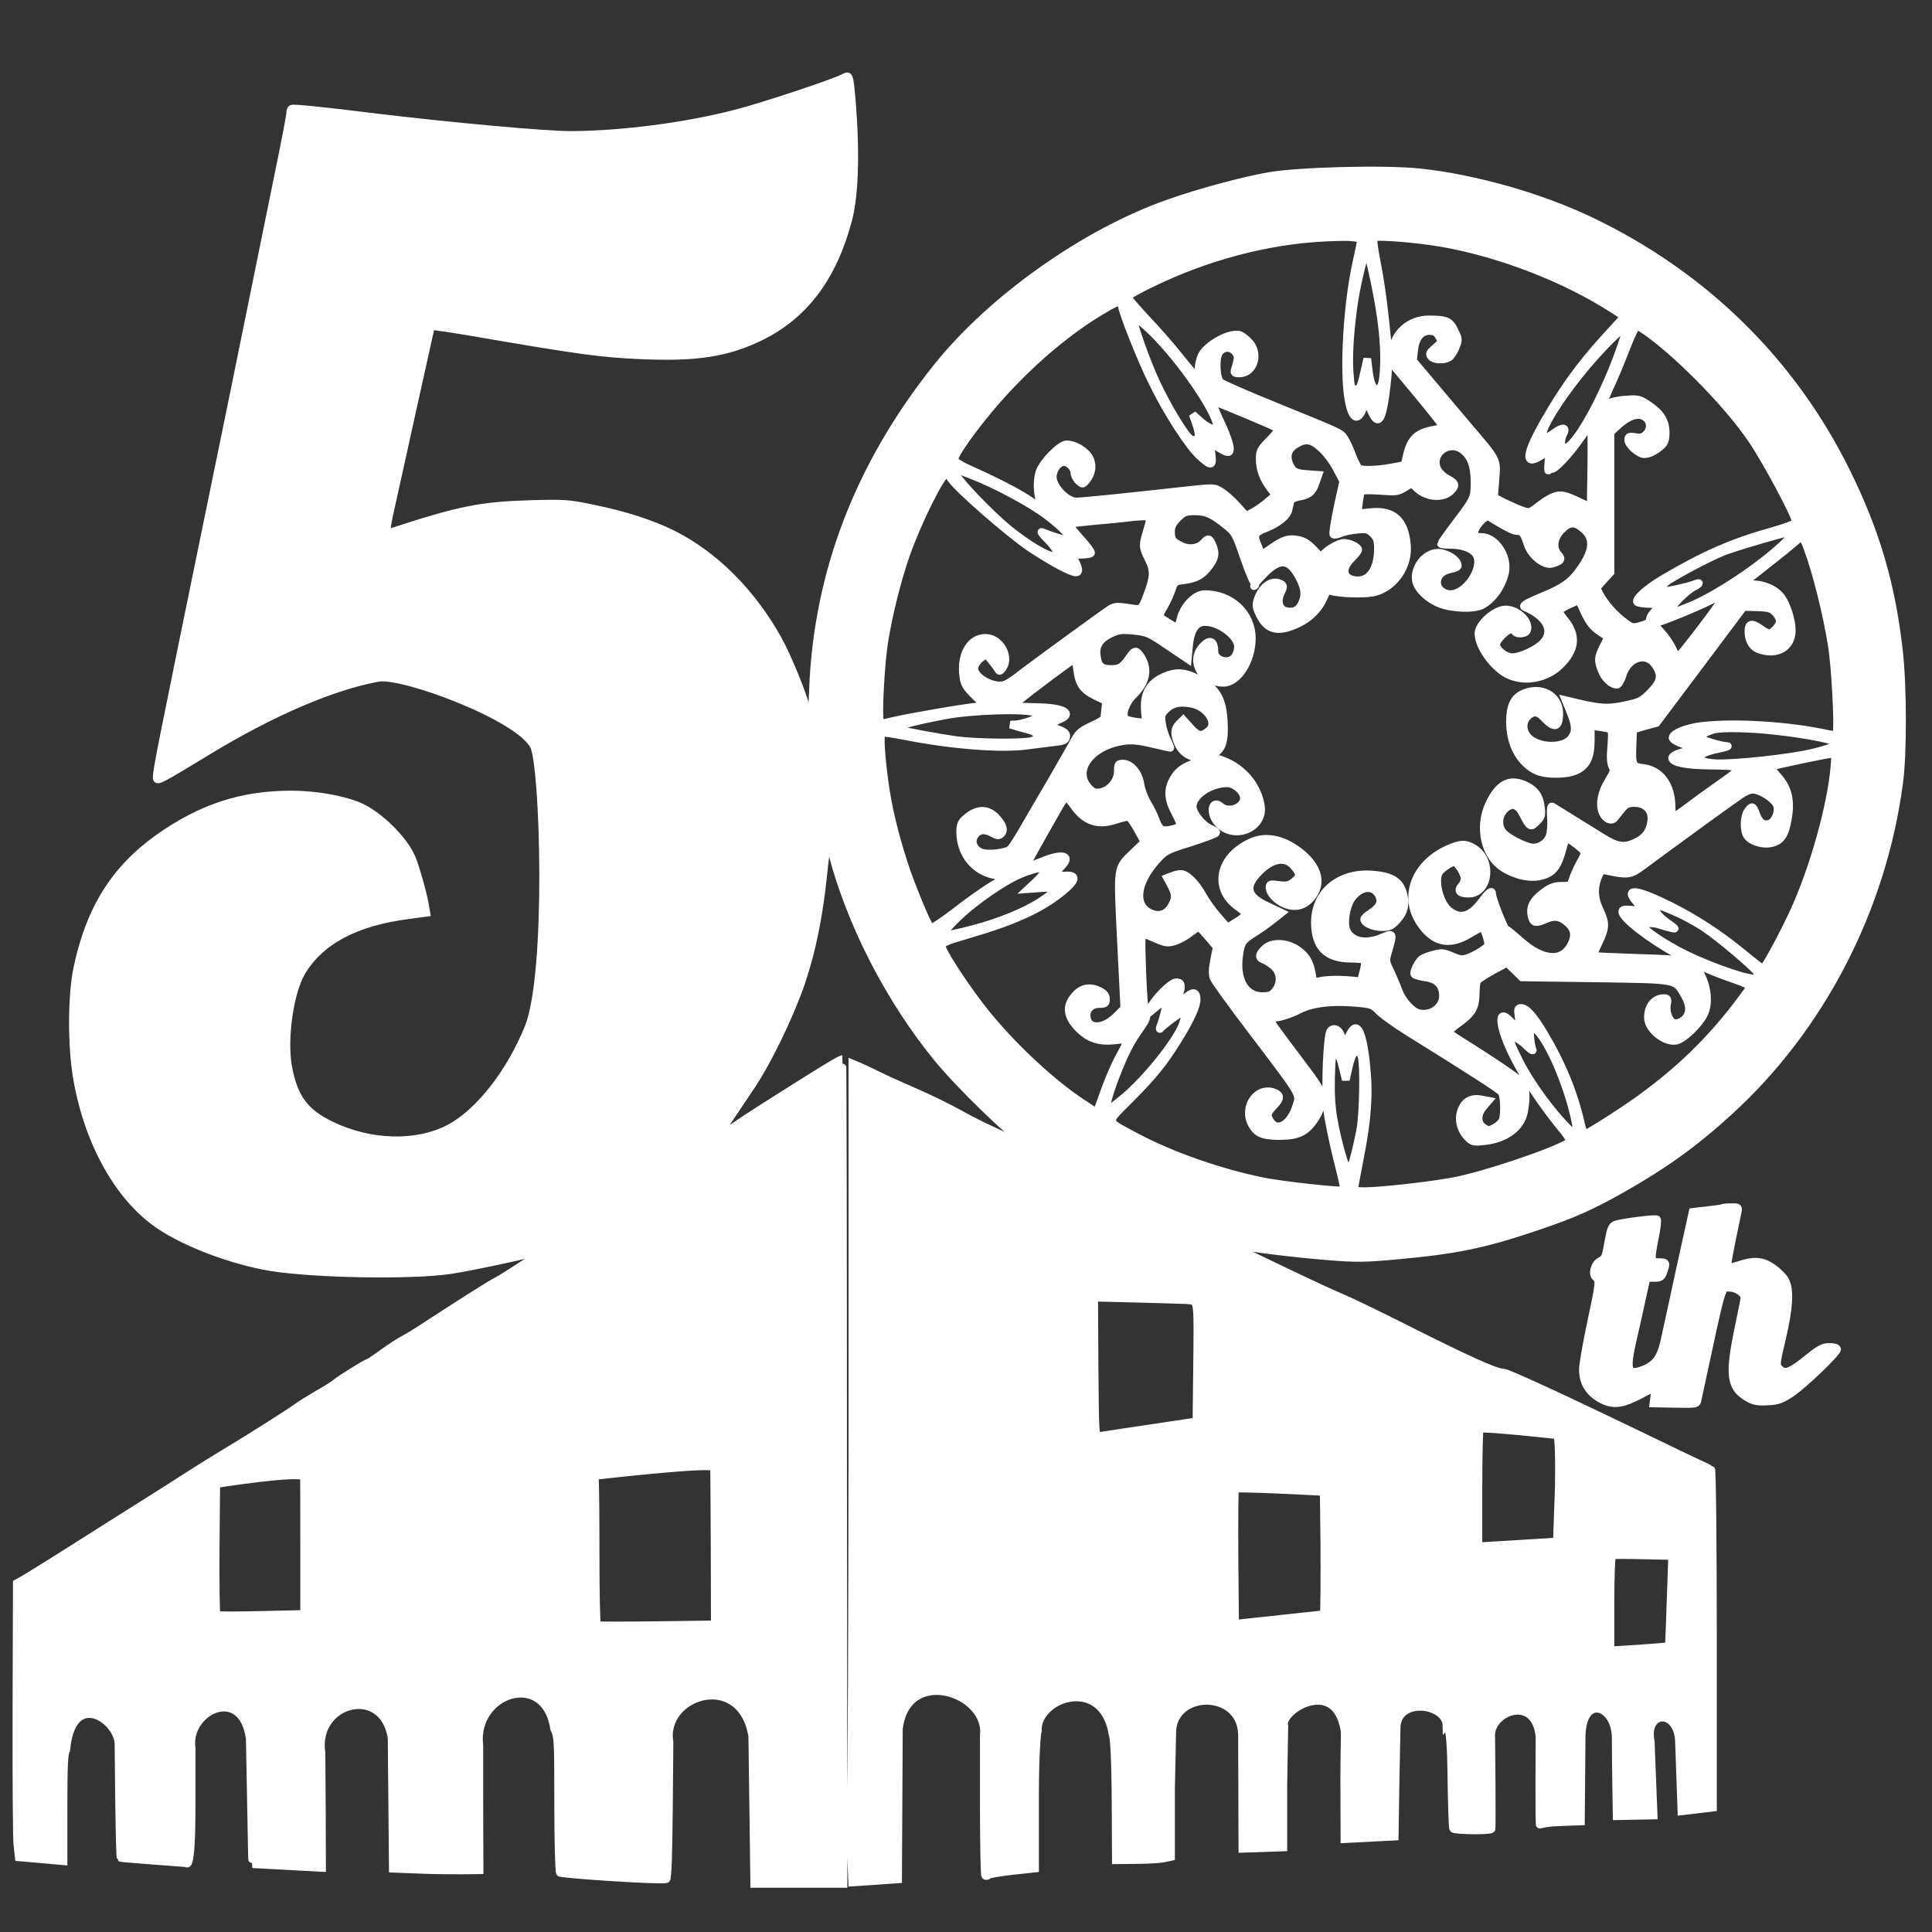 <?xml version="1.0" encoding="utf-8"?>
<svg viewBox="0 0 500 500" xmlns="http://www.w3.org/2000/svg">
  <rect x="0" y="0" width="500" height="500" fill="#333333" stroke="none"/>
  <g transform="matrix(0.051, 0, 0, -0.051, -58.02, 502.596)" fill="#FFFFFF" stroke="none" style="">
    <path d="M 5420 9461 C 5381 9438 5009 9314 4875 9280 C 4620 9213 4290 9171 4033 9170 C 3902 9170 3421 9214 3040 9260 C 2775 9293 2626 9308 2618 9303 C 2613 9301 2610 9290 2610 9279 C 2610 9267 2583 9125 2549 8962 C 2516 8799 2444 8447 2390 8180 C 2336 7913 2257 7529 2215 7325 C 1955 6058 1932 5945 1933 5908 C 1933 5887 1950 5896 2195 6045 C 2516 6240 2822 6372 3056 6415 C 3179 6438 3773 6218 3847 6069 C 3898 5967 3930 4918 3820 4642 C 3727 4412 3570 4211 3421 4131 C 3254 4042 3015 4048 2814 4147 C 2682 4211 2627 4288 2599 4446 C 2575 4587 2608 4818 2667 4920 C 2761 5080 2942 5177 3213 5211 L 3301 5223 L 3294 5264 C 3286 5314 3245 5460 3226 5503 C 3188 5593 3063 5717 2965 5761 C 2881 5798 2741 5823 2615 5823 C 2363 5823 2157 5755 1939 5600 C 1718 5442 1591 5237 1529 4937 C 1501 4797 1500 4545 1529 4380 C 1586 4052 1744 3772 1950 3635 C 2088 3543 2319 3457 2510 3425 C 2731 3389 3229 3380 3425 3410 C 3525 3425 3827 3489 3878 3507 C 3937 3527 3942 3516 3886 3491 C 3861 3480 3807 3449 3766 3421 C 3725 3394 3677 3364 3658 3354 C 3626 3338 3469 3238 3306 3132 C 3262 3102 3207 3069 3186 3058 C 3165 3047 3117 3016 3080 2989 C 3043 2962 3010 2940 3007 2940 C 2998 2940 2868 2859 2845 2840 C 2834 2830 2791 2803 2750 2780 C 2709 2756 2662 2727 2645 2714 C 2607 2686 2381 2543 2270 2477 C 2223 2449 2140 2397 2084 2361 C 2028 2325 1939 2268 1886 2235 C 1833 2202 1683 2107 1552 2024 C 1422 1941 1294 1862 1269 1847 L 1223 1821 L 1221 1188 C 1220 839 1222 526 1226 492 L 1233 430 L 1460 410 L 1460 683 C 1460 896 1463 960 1474 975 C 1503.079 1295.109 1747.963 1120.476 1739 995 L 1742 713 C 1744 558 1747 429 1750 427 C 1753 424 2084.255 400.051 2084.255 400.051 C 2084.255 400.051 2110 354 2110 683 L 2110 985 C 2084.032 1173.271 2366.917 1308.997 2405 1032.898 L 2411 720 C 2414 541 2417 395 2418 395 C 2419 395 2772 376 2772 376 L 2771 668 L 2769 960 C 2730.112 1216.661 3083.229 1310.691 3125 1035 L 3128 704 L 3131 372 L 3288 366 C 3426 361 3571.255 364.255 3571.255 364.255 C 3571.255 364.255 3570 631 3570 761 L 3570 998 C 3538.794 1263.25 3904.676 1386.256 3950 1081 C 3969 1043 3970 1023 3970 703 C 3970 517 3974 359 3979 352 C 3985 343 4502 309 4519 319 C 4526 323 4530 449 4532 670 L 4535 1015 C 4495.277 1253.337 4898.532 1383.809 4955 1045 L 4960 670 L 4965 295 L 5191 295 L 5418 295 L 5416 2387 C 5416 3538 5414 4480 5412 4480 C 5402 4480 5329 4436 5158 4328 C 4910 4172 4821 4113 4793 4082 C 4753 4039 4768 4074 4827 4161 C 4858 4207 4912 4288 4947 4340 C 5034 4468 5148 4706 5204 4870 C 5259 5035 5293 5202 5316 5423 C 5325 5515 5337 5590 5341 5590 C 5346 5590 5350 5583 5350 5574 C 5350 5565 5364 5510 5381 5451 C 5481 5116 5665 4768 5891 4490 C 6003 4352 6261 4101 6349 4045 C 6417 4001 6498 3961 6898 3770 C 6970 3735 7028 3705 7026 3703 C 7018 3695 6441 3974 6332 4039 C 6303 4056 6233 4091 6177 4117 C 6121 4142 6037 4185 5990 4212 C 5943 4238 5848 4284 5779 4314 C 5710 4344 5626 4382 5594 4398 C 5562 4414 5519 4434 5499 4443 L 5463 4458 L 5463 2626 C 5462 1619 5459 761 5455 720 C 5451 679 5452 568 5455 473 L 5462 302 L 5695 318 L 5697 699 L 5699 1081 C 5737.297 1406.524 6155.714 1266.568 6130 1048 L 6130 696 C 6130 502 6133 340 6137 337 C 6140 333 6148 334 6154 340 C 6161 345 6216 354 6278 361 L 6390 373 L 6390 744 C 6390 948 6400.051 1065.541 6404.051 1070.541 C 6396.621 1241.271 6733.214 1354.578 6783.204 1056.133 C 6783.204 1056.133 6798 1047 6799 645 L 6800 415 L 6903 416 C 6959 416 7022 420 7043 424 L 7080 432 L 7080 779 L 7086.051 1052.387 C 7078.056 1276.24 7431.859 1284.287 7440 1056.336 L 7441 804 L 7442 473 L 7650 480 L 7650 798 L 7655.051 1096.847 C 7631.499 1167.502 7879.684 1328.693 7948.102 1123.438 C 7969.102 1053.438 7959 1094 7959 818 L 7960 522 L 8215 535 L 8220 850 L 8225 1093.388 C 8234.381 1243.484 8476.605 1207.829 8477.949 1098.336 C 8477.949 1098.336 8499 1120 8502 876 C 8504 714 8508 579 8512 575 C 8522 565 8696 563 8706 573 C 8710 577 8704.898 1039.531 8704.898 1039.531 C 8693.272 1167.414 8929.854 1262.04 8950 1040.429 C 8950 1040.429 8946.625 586.542 8951.625 595.542 C 8951.625 595.542 8983 606 9054 608 L 9160 612 L 9163.542 1035.534 C 9163.542 1263.534 9336.458 1200.246 9336.458 1037.246 C 9336.458 928.246 9341.375 638.458 9341.375 638.458 L 9529 642 L 9514.292 1017.578 C 9483.306 1171.848 9647.027 1184.173 9657.375 1023.783 L 9670 663 L 9830 682 L 9830 1541 C 9830 2013 9826 2400 9821 2400 C 9817 2400 9726 2442 9619 2494 C 9101 2745 8788 2890 8766 2890 C 8727 2890 8592 2951 8230 3133 C 8123 3187 7995 3249 7945 3270 C 7896 3291 7785 3342 7700 3383 C 7615 3424 7529 3465 7510 3474 C 7402 3525 7337 3566 7405 3540 C 7441 3526 7695 3494 7885 3479 C 8026 3468 8069 3469 8230 3484 C 8530 3511 8675 3542 8935 3630 C 9126 3695 9209 3732 9367 3821 C 9581 3942 9736 4053 9911 4213 C 10378 4638 10691 5243 10775 5884 C 10795 6031 10794 6376 10774 6550 C 10736 6889 10658 7153 10510 7455 C 10233 8019 9785 8459 9207 8735 C 8953 8856 8623 8950 8344 8980 C 8169 8999 7727 8988 7575 8961 C 7445 8938 7225 8879 7072 8825 C 6647 8677 6169 8339 5891 7990 C 5495 7494 5285 6946 5263 6352 C 5260 6262 5254 6193 5250 6197 C 5246 6201 5237 6228 5231 6255 C 5211 6335 5133 6526 5084 6613 C 4951 6851 4762 7039 4550 7145 C 4443 7198 4310 7241 4144 7275 C 4023 7300 4003 7302 3830 7297 C 3575 7289 3473 7269 3118 7153 C 3095 7146 3095 7163 3119 7271 C 3129 7317 3180 7545 3231 7778 L 3325 8201 L 3375 8194 C 3403 8191 3475 8179 3535 8169 C 4081 8075 4185 8061 4385 8052 C 4670 8039 4826 8063 4995 8145 C 5219 8254 5365 8448 5442 8740 C 5478 8876 5482 9117 5455 9398 C 5447 9472 5445 9475 5420 9461 Z M 8043 8629 C 8042 8621 8032 8574 8021 8524 C 7973 8309 7954 7970 7981 7824 C 7999 7728 8027 7713 8055 7783 L 8073 7825 L 8092 7778 C 8132 7683 8153 7715 8175 7903 C 8182 7966 8186 8039 8183 8066 C 8166 8261 8145 8422 8124 8524 C 8110 8594 8104 8646 8109 8649 C 8126 8660 8332 8643 8457 8621 C 8749 8570 9081 8442 9322 8286 L 9380 8249 L 9276 8135 C 9155 8001 9071 7885 8979 7725 C 8880 7554 8871 7488 8953 7539 C 8972 7551 8990 7560 8994 7560 C 8998 7560 8998 7536 8995 7508 C 8992 7479 8993 7461 8996 7468 C 8999 7474 9005 7478 9010 7475 C 9023 7467 9101 7549 9155 7627 C 9183 7667 9207 7699 9210 7700 C 9213 7700 9214 7611 9213 7502 C 9211 7392 9210 7298 9210 7291 C 9210 7284 9195 7287 9168 7301 C 9146 7312 9110 7328 9090 7335 C 9046 7350 9015 7340 8944 7286 C 8900 7252 8898 7252 8861 7265 C 8841 7272 8800 7290 8771 7304 L 8719 7331 L 8726 7420 C 8734 7526 8740 7514 8590 7690 C 8532 7759 8444 7862 8396 7920 L 8308 8024 L 8313 8073 C 8319 8138 8347 8175 8391 8175 C 8417 8175 8427 8169 8440 8147 C 8455 8119 8454 8118 8421 8090 C 8392 8065 8389 8059 8400 8045 C 8414 8028 8462 8025 8489 8040 C 8499 8045 8515 8068 8524 8091 C 8540 8131 8540 8134 8519 8176 C 8496 8226 8477 8234 8390 8234 C 8290 8235 8210 8163 8202 8067 L 8198 8013 L 8329 7856 C 8401 7769 8460 7694 8460 7690 C 8460 7685 8441 7679 8418 7675 C 8331 7660 8298 7630 8278 7550 L 8265 7495 L 8200 7483 C 8126 7469 8050 7467 8033 7478 C 8027 7482 8012 7512 7999 7545 C 7987 7578 7969 7617 7959 7631 C 7939 7660 7951 7654 7605 7795 C 7462 7853 7339 7907 7331 7915 C 7309 7937 7304 8035 7324 8065 C 7344 8095 7380 8098 7405 8070 C 7422 8051 7422 8038 7405 7983 C 7398 7963 7401 7960 7427 7960 C 7501 7960 7531 8061 7476 8119 C 7460 8136 7438 8152 7429 8155 C 7381 8170 7265 8108 7236 8052 C 7228 8036 7220 8004 7219 7981 C 7217 7958 7213 7941 7210 7942 C 7206 7944 7167 7990 7123 8045 C 7079 8100 7002 8188 6951 8241 C 6901 8295 6860 8343 6860 8348 C 6860 8354 6911 8383 6973 8413 C 7258 8553 7570 8635 7860 8649 C 8005 8656 8046 8651 8043 8629 Z M 8099 8488 C 8140 8307 8161 8156 8161 8044 C 8161 7929 8151 7880 8126 7880 C 8104 7880 8091 7909 8083 7976 L 8076 8035 L 8067 7995 C 8042 7885 8040 7880 8016 7880 C 7994 7880 7992 7884 7986 7968 C 7980 8052 7989 8187 8010 8327 C 8024 8418 8063 8580 8072 8580 C 8075 8580 8088 8538 8099 8488 Z M 6830 8306 C 6830 8277 6925 8036 6985 7915 C 7061 7759 7171 7589 7228 7538 C 7286 7486 7294 7488 7285 7556 L 7278 7612 L 7316 7586 C 7337 7572 7361 7560 7369 7560 C 7391 7560 7376 7620 7326 7725 C 7302 7777 7285 7820 7289 7820 C 7301 7820 7614 7689 7623 7680 C 7628 7676 7609 7650 7581 7622 C 7535 7575 7530 7567 7530 7525 C 7530 7473 7548 7425 7585 7376 L 7611 7342 L 7571 7309 C 7550 7290 7516 7266 7496 7256 L 7461 7237 L 7415 7288 C 7390 7316 7353 7349 7334 7360 C 7299 7382 7299 7382 7152 7366 C 6829 7330 6630 7310 6599 7310 C 6551 7310 6480 7384 6480 7434 C 6480 7473 6508 7510 6537 7510 C 6561 7510 6590 7480 6590 7455 C 6590 7443 6599 7425 6611 7414 C 6632 7395 6632 7396 6651 7418 C 6682 7457 6685 7504 6660 7541 C 6636 7573 6587 7600 6550 7600 C 6519 7600 6434 7515 6414 7464 C 6397 7419 6400 7337 6421 7298 C 6435 7271 6422 7276 6355 7321 C 6298 7359 6195 7412 6048 7478 C 6010 7495 5980 7515 5980 7523 C 5980 7544 6047 7643 6130 7745 C 6310 7968 6536 8168 6748 8290 C 6813 8328 6830 8331 6830 8306 Z M 6964 8189 C 7097 8067 7281 7812 7311 7708 C 7318 7683 7316 7680 7294 7680 C 7280 7680 7253 7696 7230 7716 L 7190 7752 L 7205 7710 C 7213 7687 7220 7659 7220 7648 C 7220 7624 7194 7614 7175 7630 C 7146 7654 7065 7787 7009 7905 C 6953 8021 6874 8250 6889 8250 C 6894 8250 6927 8223 6964 8189 Z M 9391 8183 C 9313 7913 9138 7580 9075 7580 C 9057 7580 9055 7622 9070 7651 C 9090 7687 9069 7691 9024 7658 C 8853 7535 9082 7907 9319 8138 C 9360 8177 9395 8210 9396 8210 C 9398 8210 9395 8198 9391 8183 Z M 9510 8160 C 9683 8031 9914 7792 10028 7623 C 10105 7509 10250 7237 10250 7207 C 10250 7198 10210 7182 10133 7160 C 9931 7104 9784 7040 9576 6917 C 9497 6870 9435 6816 9445 6800 C 9448 6795 9479 6790 9513 6790 L 9575 6789 L 9543 6761 C 9525 6746 9510 6724 9510 6713 C 9510 6697 9500 6690 9465 6680 C 9423 6668 9419 6669 9380 6698 C 9331 6734 9280 6792 9256 6838 L 9239 6871 L 9274 6911 L 9310 6950 L 9310 7306 L 9310 7661 L 9338 7687 C 9403 7749 9457 7765 9492 7733 C 9516 7712 9515 7675 9491 7651 C 9476 7636 9463 7632 9436 7637 C 9405 7642 9400 7640 9400 7622 C 9400 7598 9454 7550 9481 7550 C 9506 7550 9538 7566 9568 7593 C 9585 7609 9590 7624 9590 7659 C 9590 7718 9565 7758 9504 7799 C 9458 7830 9451 7832 9388 7827 C 9350 7825 9310 7816 9296 7806 C 9282 7797 9269 7790 9266 7790 C 9263 7790 9281 7832 9304 7883 C 9328 7933 9366 8026 9390 8088 C 9413 8149 9438 8200 9445 8200 C 9451 8200 9480 8182 9510 8160 Z M 7844 7579 C 7869 7557 7903 7511 7921 7476 L 7954 7413 L 7925 7281 C 7910 7209 7900 7146 7904 7143 C 7908 7139 7925 7142 7943 7150 C 7961 7157 7998 7165 8027 7167 C 8073 7171 8082 7169 8105 7146 C 8125 7126 8130 7111 8130 7072 C 8130 6972 8091 6910 8029 6910 C 7955 6910 7938 6965 7995 7020 C 8014 7039 8030 7059 8030 7065 C 8030 7079 7987 7100 7957 7100 C 7932 7100 7871 7065 7853 7041 C 7843 7027 7837 7030 7803 7067 C 7777 7095 7753 7110 7727 7115 C 7678 7125 7652 7117 7591 7075 L 7539 7039 L 7525 7075 C 7497 7140 7500 7150 7555 7172 C 7622 7198 7669 7235 7676 7268 C 7679 7283 7684 7302 7686 7311 C 7689 7321 7706 7330 7728 7334 C 7779 7342 7798 7358 7814 7405 L 7828 7445 L 7787 7448 C 7715 7452 7700 7459 7683 7494 C 7662 7539 7672 7576 7713 7600 C 7763 7631 7794 7626 7844 7579 Z M 8562 7570 C 8602 7539 8620 7490 8620 7410 C 8620 7327 8619 7324 8523 7198 C 8483 7145 8450 7098 8450 7095 C 8450 7092 8473 7090 8500 7090 C 8561 7090 8614 7069 8630 7039 C 8666 6973 8578 6840 8498 6840 C 8461 6840 8430 6867 8430 6899 C 8430 6932 8453 6956 8495 6966 C 8538 6976 8541 6979 8530 7001 C 8517 7025 8469 7050 8435 7050 C 8368 7050 8308 6970 8324 6903 C 8335 6861 8388 6812 8447 6790 C 8511 6766 8618 6763 8658 6784 C 8712 6812 8760 6880 8775 6949 C 8793 7031 8727 7130 8655 7130 C 8625 7130 8620 7133 8620 7154 C 8620 7183 8676 7243 8693 7233 C 8778 7180 8818 7160 8836 7160 C 8863 7160 8870 7151 8890 7091 C 8908 7036 8974 6984 9012 6994 C 9058 7006 9066 7017 9046 7039 C 9015 7073 9021 7125 9060 7165 C 9102 7208 9129 7209 9175 7169 C 9230 7120 9223 7057 9151 6958 C 9110 6901 9068 6871 8970 6831 C 8885 6796 8860 6781 8875 6774 C 8985 6728 9024 6653 8969 6594 C 8938 6559 8854 6520 8812 6520 C 8776 6520 8730 6557 8730 6585 C 8730 6606 8783 6660 8804 6660 C 8812 6660 8822 6656 8825 6650 C 8835 6634 8880 6638 8886 6655 C 8903 6699 8842 6760 8780 6762 C 8726 6764 8640 6688 8640 6640 C 8640 6572 8721 6462 8795 6429 C 8877 6392 8985 6412 9053 6478 C 9135 6557 9142 6632 9075 6712 C 9061 6728 9050 6747 9050 6753 C 9050 6760 9073 6775 9100 6787 L 9150 6809 L 9180 6744 C 9203 6697 9222 6672 9254 6651 L 9298 6621 L 9274 6574 C 9246 6518 9245 6503 9266 6451 C 9281 6412 9316 6380 9343 6380 C 9350 6380 9363 6401 9371 6427 C 9398 6519 9492 6549 9537 6481 C 9573 6428 9567 6397 9513 6341 C 9468 6296 9459 6292 9379 6275 C 9292 6257 9253 6260 9103 6297 L 9082 6302 L 9106 6243 C 9135 6172 9136 6140 9110 6107 C 9072 6059 8956 6059 8900 6106 C 8863 6137 8859 6189 8890 6220 C 8917 6247 8942 6245 8971 6214 C 9026 6155 9050 6161 9050 6235 C 9050 6327 8955 6377 8863 6333 C 8819 6312 8800 6270 8800 6191 C 8800 6075 8854 5979 8939 5942 C 8986 5922 9085 5923 9132 5943 C 9188 5967 9210 6010 9210 6099 L 9210 6172 L 9258 6165 C 9284 6161 9309 6156 9313 6153 C 9318 6150 9318 6112 9314 6068 C 9309 6013 9311 5982 9319 5966 C 9330 5947 9327 5937 9300 5893 C 9264 5835 9252 5773 9270 5731 C 9283 5699 9315 5685 9330 5703 C 9335 5710 9351 5730 9366 5748 C 9387 5774 9399 5780 9431 5780 C 9489 5780 9524 5743 9517 5689 C 9510 5633 9485 5601 9433 5578 C 9377 5553 9343 5559 9270 5604 C 9240 5623 9172 5665 9120 5697 C 9068 5729 9021 5758 9015 5762 C 9007 5767 9005 5749 9008 5704 C 9011 5666 9007 5628 9000 5609 C 8984 5571 8940 5547 8903 5556 C 8860 5566 8787 5605 8766 5629 C 8738 5660 8740 5713 8770 5745 C 8807 5784 8840 5776 8867 5721 C 8900 5657 8905 5654 8935 5685 C 8959 5708 8962 5717 8957 5756 C 8951 5815 8927 5848 8874 5872 C 8796 5906 8740 5875 8693 5772 C 8639 5656 8672 5510 8766 5451 C 8827 5412 8905 5395 8959 5410 C 9021 5426 9044 5458 9070 5558 C 9076 5581 9084 5600 9088 5600 C 9102 5600 9180 5539 9180 5528 C 9180 5523 9169 5500 9156 5477 C 9143 5454 9127 5418 9120 5398 C 9109 5361 9107 5360 9063 5360 C 9029 5360 9008 5353 8976 5330 C 8919 5289 8900 5254 8909 5210 C 8917 5170 8929 5167 8984 5191 C 9028 5210 9059 5204 9097 5168 C 9129 5138 9133 5106 9110 5060 C 9065 4972 8966 4980 8853 5080 C 8816 5113 8783 5140 8779 5140 C 8771 5140 8710 5295 8710 5316 C 8710 5341 8695 5331 8656 5279 C 8598 5201 8543 5188 8486 5238 C 8440 5279 8414 5396 8443 5432 C 8460 5453 8502 5480 8517 5480 C 8533 5480 8570 5422 8570 5396 C 8570 5385 8563 5369 8554 5359 C 8532 5334 8545 5320 8590 5320 C 8695 5320 8715 5490 8617 5550 C 8575 5576 8546 5575 8480 5544 C 8316 5468 8256 5303 8344 5172 C 8411 5071 8492 5053 8594 5115 C 8626 5134 8656 5150 8660 5150 C 8667 5150 8690 5083 8690 5061 C 8690 5048 8628 5008 8584 4993 C 8559 4984 8544 4986 8505 5003 C 8463 5021 8453 5022 8412 5011 C 8386 5004 8360 4994 8352 4988 C 8333 4972 8308 4921 8315 4911 C 8318 4906 8343 4899 8370 4895 C 8431 4887 8460 4856 8460 4800 C 8460 4742 8398 4698 8336 4714 C 8301 4723 8253 4777 8234 4829 C 8225 4854 8206 4898 8193 4926 C 8168 4977 8168 4979 8184 5033 C 8209 5120 8208 5122 8153 5098 C 8069 5061 7992 5077 7969 5137 C 7956 5173 7969 5255 7994 5293 C 8038 5357 8105 5367 8134 5313 C 8152 5278 8140 5252 8095 5222 C 8076 5210 8060 5196 8060 5190 C 8060 5171 8106 5150 8149 5150 C 8186 5150 8198 5155 8225 5184 C 8262 5224 8272 5261 8260 5313 C 8245 5379 8206 5407 8111 5416 C 7939 5434 7810 5330 7810 5173 C 7811 5048 7869 4990 7994 4990 C 8030 4990 8061 4986 8064 4982 C 8067 4977 8063 4952 8056 4924 L 8043 4875 L 7994 4880 C 7929 4886 7861 4884 7829 4875 C 7804 4868 7802 4870 7795 4912 C 7784 4974 7765 5006 7719 5037 C 7664 5073 7592 5075 7556 5041 C 7525 5012 7523 4994 7550 4985 C 7561 4981 7584 4967 7600 4953 C 7637 4922 7641 4867 7609 4826 C 7592 4805 7580 4800 7543 4800 C 7456 4800 7408 4885 7426 5008 C 7435 5073 7442 5083 7502 5121 C 7531 5139 7574 5170 7598 5189 L 7641 5223 L 7571 5256 C 7468 5303 7453 5350 7517 5421 C 7587 5498 7659 5513 7704 5459 C 7737 5420 7737 5407 7703 5380 C 7680 5362 7667 5359 7628 5364 C 7585 5370 7580 5369 7580 5352 C 7580 5322 7616 5284 7659 5267 C 7713 5245 7761 5259 7797 5307 C 7854 5382 7820 5475 7709 5549 C 7633 5600 7554 5612 7488 5582 C 7321 5508 7289 5342 7424 5250 C 7444 5236 7460 5221 7460 5215 C 7459 5210 7438 5192 7413 5177 L 7366 5148 L 7319 5202 C 7293 5231 7257 5281 7240 5312 C 7207 5373 7159 5420 7130 5420 C 7120 5420 7100 5416 7086 5410 L 7060 5400 L 7080 5363 C 7105 5316 7105 5294 7080 5253 C 7057 5215 7021 5203 6979 5220 C 6890 5257 6902 5373 7007 5490 C 7049 5537 7058 5542 7181 5580 C 7252 5603 7310 5625 7310 5629 C 7310 5634 7296 5643 7280 5650 C 7239 5667 7190 5728 7190 5762 C 7190 5819 7280 5880 7365 5880 C 7403 5880 7450 5839 7450 5805 C 7450 5756 7372 5728 7333 5762 C 7288 5801 7273 5732 7316 5681 C 7394 5588 7553 5649 7536 5765 C 7520 5867 7446 5957 7345 5995 C 7301 6012 7297 6012 7237 5995 C 7153 5970 7118 5948 7092 5902 C 7061 5847 7064 5799 7102 5728 C 7137 5662 7135 5656 7072 5644 C 7033 5636 7019 5647 7001 5697 C 6994 5718 6975 5755 6960 5780 C 6945 5805 6929 5847 6925 5874 C 6917 5932 6876 5980 6836 5980 C 6812 5980 6810 5976 6810 5940 C 6810 5892 6771 5845 6723 5835 C 6697 5830 6686 5833 6666 5853 C 6577 5942 6674 6073 6845 6095 C 6881 6100 6921 6096 6983 6081 C 7032 6069 7074 6060 7076 6060 C 7078 6060 7071 6078 7060 6100 C 7049 6122 7037 6160 7034 6184 C 7028 6223 7031 6232 7053 6254 C 7085 6286 7118 6294 7177 6285 C 7260 6273 7319 6188 7273 6148 C 7235 6116 7219 6118 7179 6161 L 7142 6202 L 7121 6181 C 7097 6157 7095 6132 7114 6086 C 7143 6017 7210 5993 7285 6024 C 7338 6046 7353 6087 7348 6189 C 7342 6314 7308 6368 7205 6416 C 7147 6444 7104 6446 7052 6424 C 6970 6390 6939 6335 6948 6240 L 6953 6187 L 6906 6192 C 6880 6195 6854 6202 6848 6208 C 6828 6228 6849 6289 6890 6329 C 6954 6392 6967 6457 6930 6518 C 6906 6557 6896 6558 6873 6524 C 6835 6469 6821 6460 6776 6460 C 6725 6460 6710 6474 6703 6528 C 6696 6579 6718 6612 6775 6640 C 6813 6658 6829 6660 6891 6654 C 6959 6647 6969 6643 7064 6578 L 7165 6510 L 7171 6574 C 7177 6645 7198 6687 7234 6696 C 7301 6713 7420 6635 7420 6573 C 7420 6557 7413 6534 7404 6522 C 7376 6481 7300 6501 7300 6550 C 7300 6606 7274 6614 7236 6569 C 7174 6495 7238 6390 7346 6390 C 7419 6390 7490 6501 7490 6615 C 7490 6742 7386 6840 7251 6840 C 7204 6840 7145 6780 7129 6717 C 7123 6691 7116 6670 7113 6670 C 7103 6670 7020 6722 7020 6728 C 7020 6732 7031 6755 7045 6778 C 7059 6802 7076 6841 7084 6863 C 7097 6903 7100 6905 7149 6911 C 7208 6919 7239 6936 7273 6982 C 7304 7023 7308 7046 7291 7088 C 7275 7125 7269 7127 7245 7100 C 7219 7071 7169 7065 7129 7086 C 7087 7107 7080 7117 7080 7158 C 7080 7183 7089 7201 7114 7226 C 7144 7256 7154 7260 7201 7260 C 7259 7260 7292 7245 7366 7184 C 7404 7154 7412 7138 7450 7025 C 7474 6956 7497 6900 7502 6900 C 7507 6900 7508 6894 7504 6888 C 7500 6881 7500 6878 7504 6882 C 7508 6885 7510 6890 7508 6893 C 7507 6895 7529 6920 7558 6949 C 7632 7021 7677 7018 7724 6937 C 7758 6878 7764 6839 7746 6797 C 7731 6759 7703 6745 7664 6754 C 7628 6763 7617 6802 7637 6846 C 7652 6877 7652 6882 7640 6890 C 7597 6917 7542 6882 7520 6814 C 7510 6785 7511 6773 7530 6735 C 7568 6656 7624 6643 7724 6690 C 7784 6719 7828 6762 7853 6818 C 7869 6855 7875 6861 7893 6855 C 7940 6841 8071 6838 8115 6850 C 8216 6878 8287 6984 8277 7090 C 8266 7216 8208 7268 8092 7256 L 8027 7249 L 8033 7300 C 8036 7328 8042 7355 8045 7361 C 8049 7367 8084 7368 8140 7364 C 8221 7358 8231 7359 8265 7380 L 8301 7402 L 8328 7377 C 8377 7331 8456 7324 8497 7361 C 8528 7391 8526 7402 8483 7425 C 8462 7436 8439 7458 8432 7473 C 8394 7553 8492 7626 8562 7570 Z M 6067 7444 C 6184 7400 6366 7302 6448 7240 C 6526 7182 6579 7125 6567 7113 C 6562 7108 6475 7134 6426 7155 C 6416 7160 6428 7142 6454 7117 C 6508 7063 6517 7024 6473 7035 C 6433 7044 6349 7096 6261 7166 C 6173 7237 6014 7401 5986 7450 C 5967 7483 5967 7483 5986 7476 C 5996 7471 6033 7457 6067 7444 Z M 5964 7425 C 5997 7374 6259 7146 6366 7074 C 6474 7003 6571 6950 6598 6950 C 6614 6950 6613 6969 6595 7004 C 6587 7019 6580 7034 6580 7036 C 6580 7038 6600 7040 6624 7040 C 6649 7040 6671 7044 6674 7048 C 6677 7053 6652 7087 6618 7124 C 6585 7161 6560 7193 6562 7195 C 6564 7198 6618 7204 6681 7210 C 6744 7215 6833 7224 6880 7230 C 6926 7235 6967 7236 6971 7232 C 6975 7228 6970 7198 6959 7165 C 6935 7087 6935 7079 6966 7018 C 6995 6960 6994 6928 6960 6838 C 6929 6757 6933 6759 6861 6771 C 6807 6779 6794 6778 6771 6764 C 6731 6738 6351 6461 6305 6424 C 6283 6406 6253 6387 6238 6381 C 6181 6360 6076 6418 6082 6468 C 6084 6482 6098 6502 6113 6514 L 6142 6535 L 6165 6508 C 6178 6492 6194 6472 6199 6463 C 6209 6446 6211 6446 6225 6464 C 6263 6514 6222 6603 6156 6616 C 6070 6632 6009 6541 6026 6423 C 6031 6382 6041 6367 6086 6323 L 6140 6270 L 6105 6270 C 6066 6270 5757 6217 5667 6196 C 5616 6183 5608 6183 5603 6197 C 5593 6223 5607 6490 5625 6600 C 5647 6737 5691 6914 5736 7042 C 5797 7214 5915 7450 5940 7450 C 5944 7450 5955 7439 5964 7425 Z M 10189 7096 C 10070 6982 9840 6829 9708 6777 C 9632 6746 9620 6744 9620 6764 C 9620 6782 9695 6857 9732 6876 C 9768 6895 9768 6903 9733 6889 C 9718 6883 9677 6873 9642 6865 C 9588 6854 9578 6854 9573 6866 C 9570 6874 9578 6889 9591 6900 C 9627 6929 9806 7024 9885 7056 C 9953 7082 10210 7157 10240 7159 C 10248 7159 10225 7131 10189 7096 Z M 10308 7078 C 10355 6951 10408 6740 10434 6575 C 10451 6467 10467 6162 10457 6137 C 10452 6125 10444 6124 10410 6131 C 10222 6173 9945 6191 9773 6171 C 9696 6162 9625 6133 9625 6111 C 9625 6103 9648 6089 9680 6078 C 9749 6055 9759 6044 9714 6043 C 9670 6042 9618 6021 9623 6006 C 9630 5984 9697 5971 9810 5970 C 9992 5967 9992 5967 9869 5880 C 9812 5840 9736 5785 9701 5758 C 9666 5732 9633 5710 9629 5710 C 9624 5710 9620 5732 9620 5758 C 9620 5871 9565 5947 9475 5958 C 9421 5964 9418 5972 9422 6079 L 9425 6153 L 9484 6170 L 9543 6186 L 9764 6480 L 9985 6775 L 10055 6773 C 10116 6771 10128 6767 10148 6745 C 10176 6712 10176 6693 10148 6663 C 10121 6634 10114 6634 10069 6666 C 10026 6696 10010 6691 10010 6650 C 10010 6607 10029 6573 10059 6561 C 10152 6525 10230 6568 10230 6656 C 10230 6706 10206 6783 10178 6823 C 10149 6863 10090 6890 10029 6890 L 9978 6890 L 10091 6979 C 10154 7028 10221 7082 10240 7099 C 10259 7116 10278 7129 10282 7130 C 10286 7130 10297 7106 10308 7078 Z M 9869 6803 C 9813 6720 9658 6520 9651 6520 C 9647 6520 9636 6539 9625 6562 C 9615 6585 9589 6623 9567 6647 C 9532 6685 9530 6690 9546 6695 C 9615 6716 9809 6799 9844 6821 C 9902 6859 9905 6857 9869 6803 Z M 6603 6461 C 6612 6385 6632 6355 6695 6324 L 6751 6297 L 6746 6256 C 6744 6234 6741 6212 6741 6208 C 6740 6204 6712 6187 6678 6172 C 6628 6149 6611 6135 6594 6104 C 6583 6083 6525 5982 6466 5880 C 6406 5778 6340 5665 6319 5628 C 6297 5591 6273 5555 6265 5546 C 6245 5527 6152 5516 6117 5529 C 6081 5543 6064 5580 6080 5609 C 6098 5643 6130 5650 6170 5629 C 6199 5613 6206 5612 6218 5624 C 6237 5642 6226 5672 6189 5710 C 6144 5754 6090 5750 6033 5697 C 6016 5682 6010 5665 6010 5635 C 6010 5518 6086 5427 6197 5412 L 6244 5405 L 6170 5360 C 6129 5335 6044 5275 5982 5226 C 5918 5177 5864 5142 5860 5146 C 5843 5163 5760 5363 5726 5469 C 5675 5626 5643 5761 5626 5890 C 5608 6021 5602 6126 5612 6135 C 5615 6139 5665 6132 5722 6121 C 5956 6074 6207 6054 6340 6070 C 6392 6077 6460 6085 6490 6089 C 6536 6094 6546 6099 6548 6116 C 6550 6132 6542 6140 6510 6153 C 6463 6171 6465 6183 6516 6205 C 6584 6233 6539 6262 6420 6266 C 6379 6267 6329 6269 6310 6269 L 6275 6271 L 6310 6301 C 6363 6346 6583 6510 6590 6510 C 6594 6510 6600 6488 6603 6461 Z M 6384 6240 C 6398 6235 6410 6226 6410 6221 C 6410 6210 6326 6180 6291 6179 L 6265 6178 L 6290 6170 C 6304 6166 6334 6157 6358 6151 C 6412 6136 6417 6105 6368 6094 C 6317 6083 6085 6086 5990 6099 C 5905 6111 5708 6147 5680 6157 C 5660 6164 5777 6195 5930 6224 C 6065 6250 6334 6259 6384 6240 Z M 10162 6144 C 10289 6130 10421 6105 10447 6091 C 10472 6078 10441 6061 10343 6037 C 10229 6008 9929 5976 9837 5982 C 9728 5990 9738 6031 9856 6054 C 9894 6062 9914 6069 9902 6069 C 9868 6070 9771 6100 9765 6110 C 9759 6120 9788 6138 9829 6151 C 9872 6164 10021 6161 10162 6144 Z M 10446 5958 C 10428 5761 10342 5454 10244 5237 C 10189 5116 10094 4940 10083 4940 C 10080 4940 10034 4975 9981 5019 C 9861 5117 9744 5193 9615 5258 C 9444 5343 9378 5351 9440 5280 C 9456 5261 9469 5242 9470 5239 C 9470 5236 9448 5235 9420 5238 C 9380 5242 9370 5240 9370 5228 C 9370 5195 9510 5088 9652 5010 C 9692 4988 9721 4970 9717 4970 C 9712 4970 9701 4974 9692 4979 C 9683 4984 9574 4991 9450 4994 C 9327 4998 9224 5003 9223 5004 C 9221 5006 9233 5036 9250 5071 C 9287 5149 9287 5170 9254 5240 C 9226 5299 9225 5357 9251 5414 C 9262 5438 9268 5441 9294 5435 C 9400 5413 9412 5415 9475 5462 C 9622 5571 9919 5787 9965 5818 C 10004 5844 10021 5850 10045 5846 C 10089 5837 10149 5793 10156 5765 C 10165 5729 10142 5681 10114 5674 C 10084 5666 10064 5682 10048 5726 C 10034 5766 10027 5768 10006 5738 C 9988 5712 9985 5648 10001 5618 C 10017 5588 10075 5567 10121 5575 C 10173 5584 10196 5615 10210 5699 C 10227 5793 10211 5858 10158 5916 C 10133 5943 10123 5961 10130 5965 C 10142 5972 10403 6027 10434 6029 C 10451 6030 10452 6025 10446 5958 Z M 6587 5766 C 6644 5686 6708 5664 6799 5694 C 6826 5703 6855 5710 6862 5710 C 6870 5710 6891 5681 6910 5646 L 6945 5582 L 6893 5532 C 6804 5446 6807 5470 6826 5079 L 6843 4738 L 6804 4699 C 6737 4632 6659 4630 6652 4694 C 6647 4732 6675 4760 6717 4760 C 6745 4760 6750 4763 6750 4785 C 6750 4802 6741 4814 6720 4825 C 6674 4849 6633 4844 6600 4811 C 6544 4755 6548 4699 6613 4634 C 6665 4583 6717 4566 6800 4576 C 6870 4584 6869 4588 6811 4480 C 6792 4444 6760 4369 6740 4312 L 6703 4209 L 6614 4268 C 6447 4381 6232 4588 6100 4765 C 6008 4888 5920 5026 5917 5051 C 5915 5070 5930 5077 6060 5115 C 6285 5181 6418 5241 6526 5328 C 6600 5388 6606 5416 6543 5412 C 6492 5409 6488 5422 6526 5461 C 6577 5514 6528 5526 6428 5485 C 6362 5458 6350 5456 6350 5468 C 6350 5475 6395 5556 6516 5768 C 6530 5791 6544 5810 6548 5810 C 6553 5810 6570 5790 6587 5766 Z M 6436 5438 C 6440 5432 6425 5410 6399 5385 L 6354 5343 L 6423 5348 C 6509 5354 6510 5342 6424 5284 C 6343 5230 6210 5175 6070 5139 C 5905 5096 5899 5100 5990 5191 C 6082 5282 6244 5393 6331 5425 C 6404 5452 6426 5455 6436 5438 Z M 9641 5226 C 9683 5208 9749 5172 9786 5147 C 9865 5094 10054 4934 10058 4915 C 10060 4909 10055 4898 10047 4892 C 10029 4877 9833 4943 9695 5010 C 9583 5064 9466 5145 9475 5160 C 9483 5172 9531 5173 9562 5161 C 9575 5157 9599 5150 9615 5146 C 9644 5139 9644 5139 9605 5168 C 9561 5199 9546 5216 9537 5243 C 9528 5269 9554 5265 9641 5226 Z M 7269 5100 L 7312 5049 L 7299 4984 C 7290 4938 7289 4911 7296 4892 C 7302 4877 7393 4751 7500 4611 C 7748 4284 7736 4304 7714 4238 C 7685 4149 7621 4111 7586 4162 C 7564 4194 7566 4206 7600 4242 C 7637 4280 7638 4298 7603 4311 C 7518 4343 7444 4241 7488 4153 C 7514 4103 7544 4090 7633 4090 C 7725 4091 7765 4110 7808 4174 C 7834 4214 7840 4232 7840 4276 C 7840 4330 7839 4331 7715 4495 C 7646 4586 7587 4667 7584 4674 C 7580 4683 7593 4689 7625 4693 C 7650 4697 7696 4713 7728 4730 C 7796 4765 7897 4777 8025 4765 C 8096 4759 8106 4755 8134 4725 C 8151 4707 8219 4658 8285 4617 C 8612 4414 8746 4327 8758 4312 C 8770 4296 8774 4212 8764 4174 C 8761 4162 8743 4144 8725 4134 C 8694 4117 8690 4117 8666 4133 C 8632 4156 8632 4198 8665 4239 L 8691 4269 L 8655 4276 C 8605 4285 8572 4268 8554 4223 C 8535 4178 8548 4121 8587 4082 C 8610 4059 8617 4058 8671 4064 C 8777 4075 8856 4133 8871 4212 C 8885 4285 8882 4335 8861 4362 C 8845 4382 8703 4478 8533 4584 C 8509 4598 8490 4614 8490 4619 C 8490 4624 8512 4644 8540 4664 C 8607 4712 8625 4742 8626 4810 C 8626 4841 8630 4872 8634 4878 C 8638 4885 8673 4908 8713 4930 L 8785 4969 L 8823 4932 L 8861 4895 L 9234 4890 C 9654 4884 9638 4887 9685 4806 C 9718 4750 9716 4705 9679 4677 C 9662 4665 9645 4660 9632 4664 C 9607 4672 9589 4721 9597 4760 C 9602 4785 9599 4790 9582 4790 C 9533 4790 9500 4750 9500 4691 C 9500 4632 9585 4563 9644 4574 C 9680 4581 9758 4655 9784 4707 C 9815 4769 9800 4870 9749 4942 L 9729 4969 L 9792 4941 C 9827 4926 9892 4900 9938 4885 C 9983 4869 10020 4853 10020 4849 C 10020 4845 9988 4801 9950 4751 C 9789 4542 9610 4377 9377 4221 C 9273 4152 9188 4100 9178 4100 C 9175 4100 9167 4124 9160 4153 C 9125 4309 9064 4457 8973 4610 C 8919 4700 8883 4740 8857 4740 C 8840 4740 8838 4735 8844 4695 C 8852 4642 8837 4635 8800 4675 C 8732 4747 8744 4641 8820 4490 C 8870 4391 8960 4255 9044 4151 C 9098 4086 9110 4066 9099 4058 C 9029 4011 8667 3889 8510 3860 C 8384 3837 8145 3811 8063 3810 C 8027 3810 8010 3814 8010 3823 C 8010 3829 8024 3903 8040 3987 C 8077 4175 8086 4303 8071 4447 C 8053 4624 8023 4680 7987 4605 C 7967 4564 7953 4560 7944 4595 C 7935 4630 7906 4645 7889 4623 C 7872 4603 7861 4344 7872 4225 C 7877 4181 7899 4072 7921 3982 C 7944 3893 7961 3818 7959 3815 C 7951 3807 7654 3839 7552 3859 C 7334 3902 7077 3992 6895 4090 C 6746 4171 6748 4152 6872 4277 C 6994 4400 7042 4460 7113 4574 C 7177 4676 7210 4748 7210 4782 C 7210 4819 7195 4825 7164 4801 C 7149 4789 7131 4780 7124 4780 C 7108 4780 7105 4806 7120 4815 C 7126 4818 7130 4832 7130 4846 C 7130 4865 7125 4870 7106 4870 C 7080 4870 7001 4791 6973 4737 L 6958 4707 L 7003 4744 C 7028 4764 7051 4777 7054 4772 C 7059 4763 7044 4694 7025 4645 C 7021 4634 7022 4630 7027 4636 C 7040 4653 7131 4720 7141 4720 C 7154 4720 7152 4687 7136 4649 C 7098 4559 6951 4377 6841 4285 C 6797 4249 6759 4220 6755 4220 C 6742 4220 6761 4294 6802 4400 C 6847 4515 6875 4569 6927 4641 C 6954 4680 6959 4693 6951 4708 C 6945 4718 6938 4816 6934 4925 C 6928 5094 6929 5122 6941 5117 C 6949 5114 6978 5101 7007 5089 C 7053 5069 7064 5068 7098 5078 C 7120 5085 7154 5103 7175 5120 C 7196 5136 7216 5150 7220 5150 C 7224 5150 7246 5127 7269 5100 Z M 8949 4613 C 9016 4532 9103 4315 9134 4154 L 9148 4078 L 9093 4131 C 9010 4213 8900 4364 8848 4469 C 8821 4521 8800 4570 8800 4577 C 8800 4603 8843 4589 8882 4550 C 8904 4528 8919 4518 8915 4528 C 8902 4558 8897 4650 8908 4650 C 8914 4650 8932 4633 8949 4613 Z M 8047 4493 C 8060 4448 8055 4201 8041 4125 C 8020 4012 7988 3898 7980 3907 C 7965 3922 7922 4074 7906 4170 C 7894 4233 7890 4305 7892 4385 C 7895 4497 7896 4505 7915 4505 C 7931 4505 7938 4493 7951 4440 L 7967 4375 L 7979 4428 C 7993 4493 8006 4520 8025 4520 C 8033 4520 8043 4508 8047 4493 Z M 7110 3670 C 7140 3654 7161 3641 7155 3641 C 7150 3641 7120 3654 7090 3670 C 7060 3686 7040 3699 7045 3699 C 7051 3699 7080 3686 7110 3670 Z M 7240 3610 C 7259 3599 7271 3591 7265 3591 C 7260 3591 7239 3599 7220 3610 C 7201 3621 7190 3629 7195 3629 C 7201 3629 7221 3621 7240 3610 Z M 6690 3270 C 6690 3270 7157 3259 7176 3256 C 7217 3248 7216 3257 7212 2904 L 7209 2642 C 7209 2642 6726 2570 6715 2568 C 6695 2565 6695 2571 6692 2918 L 6690 3270 Z M 8647 2603 C 8657 2614 9039 2572 9039 2572 C 9047 2557 9050 2475 9048 2313 L 9037.917 2032.502 L 8640 2008 L 8640 2302 C 8640 2464 8643 2600 8647 2603 Z M 4154.088 2365 C 4154.088 2365 4760 2435 4761 2408 C 4762 2395 4763 2211 4764 1998 L 4765 1612 L 4470 1608 C 4308 1606 4172 1606 4168 1608 C 4163 1610 4160 1777 4160 1980 C 4160 2406 4154.088 2365 4154.088 2365 Z M 2680 2358 C 2681 2340 2681 2177 2681 1995 L 2681 1665 L 2463 1660 C 2343 1657 2242 1657 2237 1660 C 2233 1664 2231 1814 2232 1995 L 2235 2324 C 2235 2324 2680 2394 2680 2358 Z M 7405 2299 C 7409 2308 7855 2284 7855 2284 L 7858 2010 C 7859 1859 7858 1681.487 7855 1663.487 L 7405 1615 L 7402 1950 C 7401 2134 7402 2291 7405 2299 Z M 9615 1732 C 9611 1607 9607 1504 9606 1503 C 9601 1497 9310 1480 9310 1480 L 9310 1719 C 9310 1867 9314 1960 9320 1962 C 9325 1964 9396 1964 9476 1962 L 9623 1959 L 9615 1732 Z" style="stroke: #FFFFFF; fill: #FFFFFF; stroke-width: 39.009px;"/>
    <path d="M9875 3724 c-5 -2 -41 -7 -79 -11 l-69 -8 -64 -290 c-34 -159 -70 -323 -79 -363 -18 -86 -46 -124 -109 -148 -80 -30 -88 -4 -50 161 8 33 26 115 41 183 l27 122 38 0 c33 0 38 4 48 31 16 46 15 49 -24 49 -42 0 -43 6 -19 128 9 45 14 85 10 89 -7 7 -179 -15 -212 -27 -17 -7 -23 -23 -34 -83 -14 -82 -16 -87 -44 -103 -28 -15 -40 -66 -21 -80 21 -16 20 -26 -25 -237 -22 -103 -40 -208 -40 -233 0 -73 39 -128 113 -159 49 -20 93 -13 177 31 35 19 67 34 71 34 4 0 5 -17 2 -38 l-5 -39 110 -2 c107 -2 110 -2 114 21 133 618 119 568 164 568 33 0 74 -28 74 -50 0 -5 -14 -76 -31 -157 -49 -236 -41 -300 47 -351 32 -18 51 -22 100 -19 52 2 71 9 120 41 63 42 234 206 234 224 0 7 -16 12 -39 12 -32 0 -50 -10 -111 -59 -85 -69 -115 -81 -142 -53 -19 18 -19 21 12 153 37 157 42 249 17 296 -9 18 -38 46 -63 64 -54 37 -95 40 -173 14 -29 -9 -55 -15 -58 -12 -4 5 14 101 53 285 4 20 1 22 -33 21 -21 0 -42 -2 -48 -5z" style="stroke: #FFFFFF; fill: #FFFFFF; stroke-width: 39.009px;"/>
  </g>
</svg>
